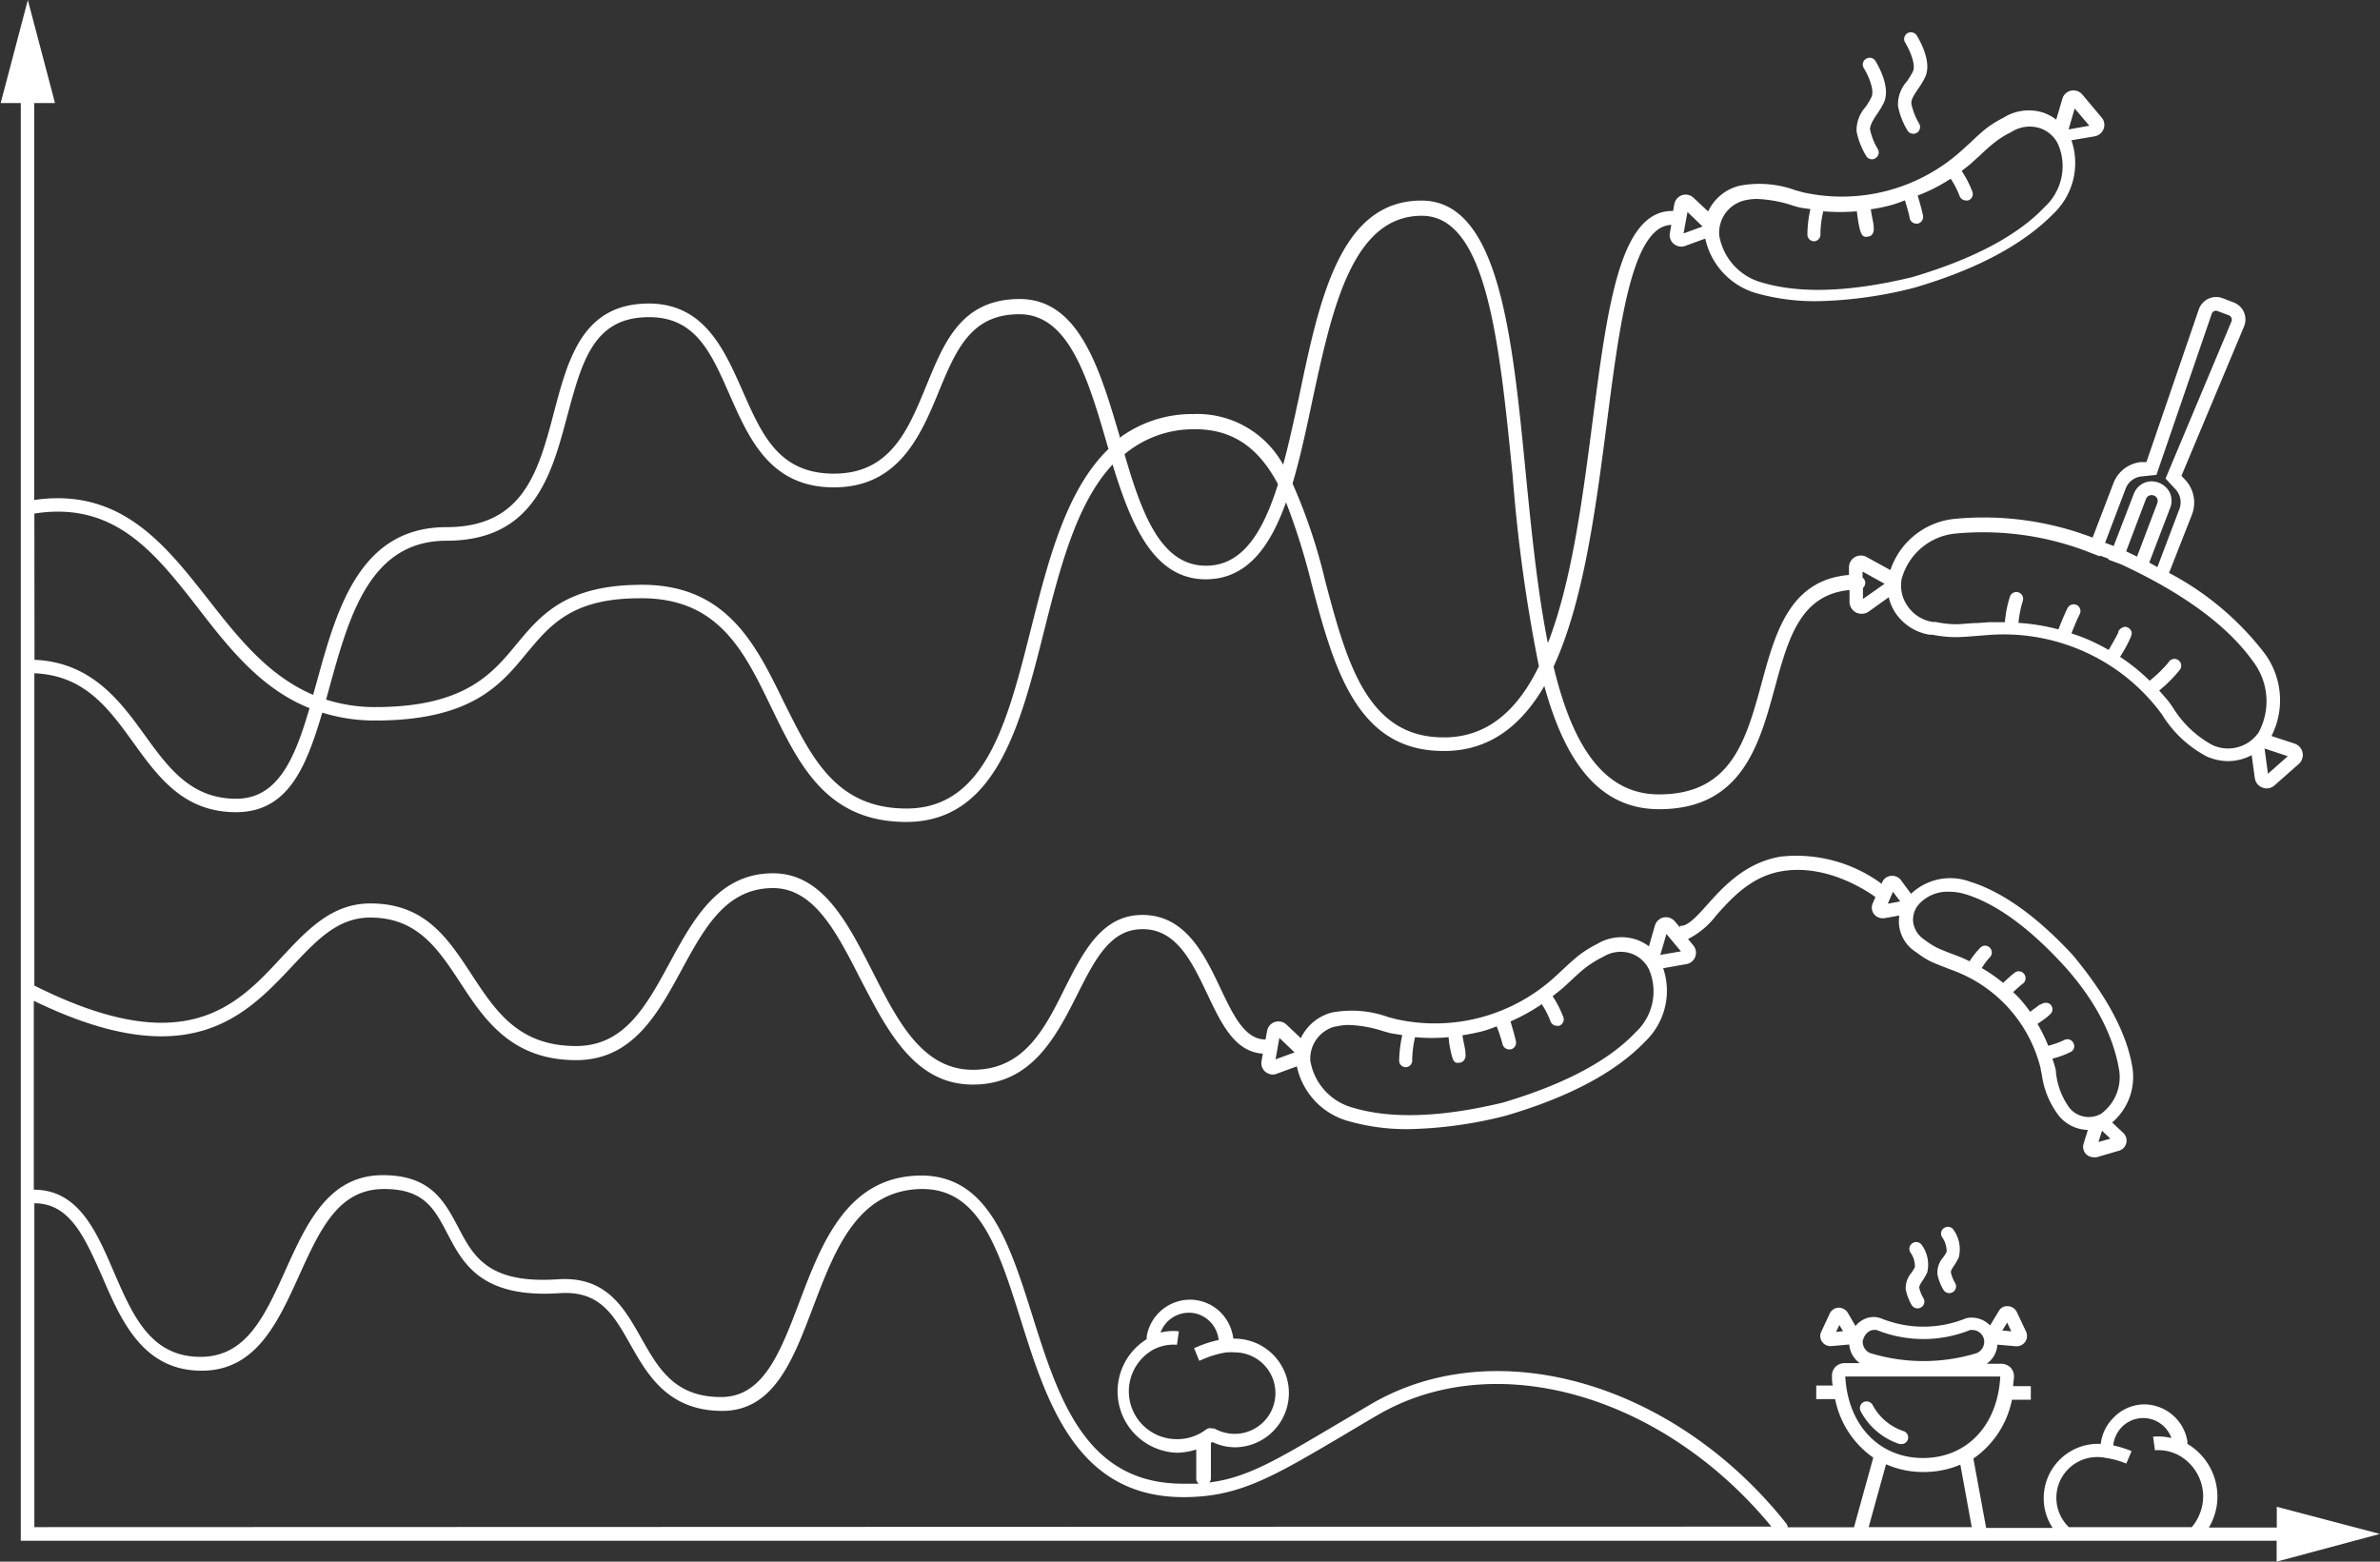 <?xml version="1.0" encoding="UTF-8" standalone="no"?> <svg xmlns:dc="http://purl.org/dc/elements/1.1/" xmlns:cc="http://creativecommons.org/ns#" xmlns:rdf="http://www.w3.org/1999/02/22-rdf-syntax-ns#" xmlns:svg="http://www.w3.org/2000/svg" xmlns="http://www.w3.org/2000/svg" xmlns:sodipodi="http://sodipodi.sourceforge.net/DTD/sodipodi-0.dtd" xmlns:inkscape="http://www.inkscape.org/namespaces/inkscape" id="Ebene_1" data-name="Ebene 1" viewBox="0 0 175.24 115" sodipodi:docname="Solactive_3.4 Made in Germany.svg" inkscape:version="0.92.3 (2405546, 2018-03-11)"><rect x="0" y="0" width="175.24" height="115" fill="#333333" stroke="none"/><defs id="defs4"><style id="style2">.cls-1{fill:#38c5bb;}</style></defs><title id="title6">Solactive_3.4 Made in Germany</title><path class="cls-1" d="M149.77,19.12a2.55,2.55,0,0,0-.65,1.8,5.41,5.41,0,0,0,.7,1.81.49.49,0,0,0,.43.24.54.54,0,0,0,.26-.07.5.5,0,0,0,.16-.69,4.79,4.79,0,0,1-.56-1.43c-.05-.31.2-.68.48-1.1a5.87,5.87,0,0,0,.53-.88c.51-1.09-.35-2.62-.62-3.07a.51.51,0,0,0-.69-.16.5.5,0,0,0-.16.69c.35.58.8,1.62.57,2.12A6.36,6.36,0,0,1,149.77,19.12Z" transform="translate(-9.37 -13.12)" id="path8" style="fill:#ffffff;fill-opacity:1"></path><path class="cls-1" d="M146.73,21a2.56,2.56,0,0,0-.66,1.8,5.57,5.57,0,0,0,.71,1.81.49.49,0,0,0,.42.24.42.42,0,0,0,.26-.08.49.49,0,0,0,.17-.68,4.69,4.69,0,0,1-.57-1.44c0-.31.21-.67.49-1.09a6.42,6.42,0,0,0,.53-.88c.5-1.09-.35-2.62-.62-3.07a.5.5,0,0,0-.69-.16.49.49,0,0,0-.17.68c.36.58.8,1.63.57,2.13A5.15,5.15,0,0,1,146.73,21Z" transform="translate(-9.37 -13.12)" id="path10" style="fill:#ffffff;fill-opacity:1"></path><path class="cls-1" d="M149.53,118.51a4,4,0,0,1-2.28-1.93.51.51,0,0,0-.68-.2.5.5,0,0,0-.19.68,5,5,0,0,0,2.85,2.4l.15,0a.48.48,0,0,0,.47-.35A.49.49,0,0,0,149.53,118.51Z" transform="translate(-9.37 -13.12)" id="path12" style="fill:#ffffff;fill-opacity:1"></path><path class="cls-1" d="M153.6,105.7a2.47,2.47,0,0,0-.38-2,.5.5,0,0,0-.69-.16.49.49,0,0,0-.16.69,1.77,1.77,0,0,1,.33,1.08,2.85,2.85,0,0,1-.26.41,1.73,1.73,0,0,0-.42,1.22,3.51,3.51,0,0,0,.45,1.17.51.51,0,0,0,.43.24.56.56,0,0,0,.26-.08.49.49,0,0,0,.16-.68,2.64,2.64,0,0,1-.31-.79c0-.11.13-.32.26-.51A3.92,3.92,0,0,0,153.6,105.7Z" transform="translate(-9.37 -13.12)" id="path14" style="fill:#ffffff;fill-opacity:1"></path><path class="cls-1" d="M151.27,106.83a2.45,2.45,0,0,0-.38-2,.5.5,0,0,0-.86.52,1.68,1.68,0,0,1,.33,1.09,3.45,3.45,0,0,1-.25.41,1.73,1.73,0,0,0-.42,1.22,3.73,3.73,0,0,0,.44,1.16.5.5,0,0,0,.43.24.48.48,0,0,0,.26-.07.5.5,0,0,0,.17-.69,2.46,2.46,0,0,1-.31-.78c0-.11.13-.33.26-.52A4.45,4.45,0,0,0,151.27,106.83Z" transform="translate(-9.37 -13.12)" id="path16" style="fill:#ffffff;fill-opacity:1"></path><path class="cls-1" d="M184.6,126.08l-7.59-2v1.53h-5a4.45,4.45,0,0,0,.63-2.28,4.52,4.52,0,0,0-2.21-3.88l0-.19a3.25,3.25,0,0,0-3.18-2.72,3.18,3.18,0,0,0-2.28,1,3.22,3.22,0,0,0-.92,1.91,4,4,0,0,0-4.2,4,3.92,3.92,0,0,0,.66,2.19h-4.9l-.94-5.11a6.9,6.9,0,0,0,2.84-4.33h1.39v-1H157.6c0-.23.05-.46.06-.7a.93.93,0,0,0-.25-.67,1,1,0,0,0-.67-.28h-1.09a1.86,1.86,0,0,0,.79-1.41l1.35.12h.07a.75.75,0,0,0,.62-.32.77.77,0,0,0,.07-.76l-.68-1.44a.76.76,0,0,0-.65-.43.7.7,0,0,0-.68.36l-.64,1.06a1.88,1.88,0,0,0-1.33-.58,1.37,1.37,0,0,0-.49.07,8.27,8.27,0,0,1-6.17,0,1.59,1.59,0,0,0-1.33.07,1.84,1.84,0,0,0-.59.48l-.58-1a.81.81,0,0,0-.68-.35.75.75,0,0,0-.63.42l-.63,1.35a.73.73,0,0,0,.06.74.75.75,0,0,0,.61.32h.06l1.33-.12a1.87,1.87,0,0,0,.77,1.37h-1.12a1,1,0,0,0-.67.28.92.92,0,0,0-.25.67c0,.24,0,.47.06.7H143.1v1h1.39a6.88,6.88,0,0,0,2.81,4.31l-1.42,5.13H141a.47.47,0,0,0-.1-.27c-8.25-10.39-21.4-14.17-30.58-8.8-.87.51-1.68,1-2.42,1.43-4.41,2.61-6.68,4-9.49,4.34a.45.45,0,0,0,.12-.3v-2.61l.11-.07a3.9,3.9,0,0,0,1.72.39,4,4,0,1,0-.18-8,3.31,3.31,0,0,0-.92-1.92,3.21,3.21,0,0,0-2.28-.95,3.24,3.24,0,0,0-3.18,2.72l0,.19A4.52,4.52,0,0,0,96,120.1a4.64,4.64,0,0,0,1.45-.24V122a.49.49,0,0,0,.18.38c-.38,0-.76,0-1.17,0-7.18,0-9.17-6.31-11.09-12.42-1.69-5.34-3.28-10.38-8.34-10.27-5.32.13-7.17,5-8.8,9.31-1.43,3.77-2.67,7-5.77,7-3.43,0-4.62-2.12-5.88-4.35s-2.57-4.57-6.15-4.32c-5.14.34-6.21-1.7-7.34-3.87-1-1.87-2-3.8-5.53-3.8-4,0-5.61,3.54-7.17,7s-2.92,6.38-6.26,6.38c-3.69,0-5-3.07-6.4-6.31-1.27-2.94-2.58-6-5.87-6V86.82c11.42,5.55,15.6,1.09,19-2.52,1.82-1.94,3.38-3.61,5.77-3.61,3.48,0,5,2.32,6.62,4.78C45,88.15,47,91.19,51.79,91.19c4.15,0,6-3.39,7.78-6.67,1.69-3.11,3.28-6,6.72-6,3,0,4.66,3.22,6.4,6.63,2,3.85,4,7.84,8.31,7.84s6.11-3.5,7.67-6.59c1.29-2.56,2.4-4.77,4.67-4.85,2.61-.12,3.79,2.39,4.93,4.79,1,2.1,2,4.25,4.08,4.37l-.09.54a.84.84,0,0,0,.28.8.87.87,0,0,0,.55.2.72.72,0,0,0,.29-.06l1.48-.54a5.33,5.33,0,0,0,3.87,4.05,15.55,15.55,0,0,0,4.38.57,30.84,30.84,0,0,0,7.17-1h0c4.62-1.36,8.06-3.19,10.21-5.44a5.16,5.16,0,0,0,1.34-5.41l1.71-.3a.85.85,0,0,0,.5-1.39l-.38-.46a6,6,0,0,0,2.1-1.77c1.15-1.28,2.57-2.86,4.85-3.23,3.26-.53,6.2,1.44,6.85,1.91l-.2.46a.77.77,0,0,0,.1.8.79.79,0,0,0,.61.3l.14,0,1.11-.2a2.67,2.67,0,0,0,1.19,2.67l.13.09a6.12,6.12,0,0,0,1,.63c.39.18.8.33,1.2.49l.53.2a10.33,10.33,0,0,1,6.36,7.21c0,.11.05.26.08.43A6.35,6.35,0,0,0,161,95.33a2.85,2.85,0,0,0,2.1,1l-.31,1a.77.77,0,0,0,.18.78.79.79,0,0,0,.56.23.76.76,0,0,0,.21,0l1.65-.48a.78.78,0,0,0,.54-.56.8.8,0,0,0-.22-.75l-.82-.77a4.41,4.41,0,0,0,1.46-4.22c-.44-2.45-1.92-5.19-4.39-8.14v0c-2.62-2.82-5.15-4.63-7.53-5.37a4.2,4.2,0,0,0-4.35.89l-.74-1a.8.8,0,0,0-.72-.32A.77.77,0,0,0,148,78l-.09.2a10.58,10.58,0,0,0-7.41-2c-2.62.43-4.25,2.23-5.43,3.55-.77.86-1.45,1.61-2,1.55v.12l-.38-.45h0a.87.87,0,0,0-.83-.29.88.88,0,0,0-.64.6l-.44,1.53a3.23,3.23,0,0,0-1-.52,3.46,3.46,0,0,0-2.7.28l-.18.1a8.49,8.49,0,0,0-1.24.77c-.42.34-.82.7-1.21,1.07l-.53.49a13.1,13.1,0,0,1-11.8,3.16l-.53-.14a7.91,7.91,0,0,0-4.14-.34,3.51,3.51,0,0,0-2.3,1.89l-1.06-1a.86.86,0,0,0-.85-.19.84.84,0,0,0-.57.65l-.12.64v0c-1.52,0-2.37-1.77-3.34-3.82C98,83.3,96.57,80.39,93.31,80.5c-2.87.1-4.22,2.79-5.54,5.4-1.49,3-3,6-6.77,6s-5.59-3.71-7.42-7.3-3.67-7.17-7.29-7.17c-4,0-5.85,3.34-7.6,6.57s-3.35,6.15-6.9,6.15c-4.24,0-5.92-2.56-7.69-5.26s-3.44-5.24-7.46-5.24c-2.82,0-4.61,1.91-6.5,3.93C26.79,87.21,23,91.26,11.9,85.7v-23c3.7.16,5.45,2.56,7.29,5.11s3.71,5.12,7.56,5.12,5.17-3.35,6.35-7.33a13,13,0,0,0,3.9.58c7.07,0,9.24-2.63,11.14-4.95,1.68-2,3.26-4,8.12-4.05,6-.16,7.9,3.89,9.95,8.14,2,4.09,4,8.32,9.88,8.33h0c6.61,0,8.41-7.13,10.14-14,1.18-4.69,2.4-9.48,5.06-12.32,1.35,4.39,3,8.45,6.86,8.45,3,0,4.72-2.34,5.91-5.67a49.33,49.33,0,0,1,1.9,6.07c1.6,6,3.26,12.24,9.65,12.24H116c3.22-.11,5.46-2,7.08-4.78,1.47,5.34,3.9,9.07,8.45,9.07,6.08,0,7.37-4.73,8.51-8.9,1-3.69,1.89-6.9,5.51-7.24l0,.89a.9.9,0,0,0,.49.77,1,1,0,0,0,.4.09.91.91,0,0,0,.52-.16l1.48-1.06a3.44,3.44,0,0,0,.51,1.18,3.76,3.76,0,0,0,2.48,1.58l.22,0a9.21,9.21,0,0,0,1.59.18h0c.6,0,1.2-.05,1.78-.1l.79-.06a14.51,14.51,0,0,1,6.85,1.15,14.34,14.34,0,0,1,5.52,4.21l.37.48a8.5,8.5,0,0,0,3.31,3.11,3.94,3.94,0,0,0,1.57.34,3.73,3.73,0,0,0,1.73-.44l.23,1.68a.88.88,0,0,0,.57.71.8.8,0,0,0,.3.06.88.88,0,0,0,.59-.23l1.78-1.57a.89.89,0,0,0,.28-.84.9.9,0,0,0-.59-.66l-1.7-.56a5.81,5.81,0,0,0-.54-6.13,21.49,21.49,0,0,0-7-5.88L170.77,51a2.45,2.45,0,0,0-.48-2.52l-.3-.32,4.61-11a1.34,1.34,0,0,0-.77-1.77l-.81-.31a1.35,1.35,0,0,0-1.75.82l-3.86,11.25-.43,0a2.44,2.44,0,0,0-2,1.56l-1.53,4a22.43,22.43,0,0,0-10.06-1.39,5.57,5.57,0,0,0-4.83,3.78l-1.73-.95a.88.88,0,0,0-.89,0,.87.87,0,0,0-.43.78l0,.53c-4.36.37-5.42,4.23-6.44,8-1.15,4.19-2.23,8.16-7.55,8.16-4.23,0-6.44-3.9-7.76-9.41,2.21-4.76,3.1-11.6,3.93-18,.84-6.54,1.65-12.71,3.79-14.21a1.83,1.83,0,0,1,.95-.32l-.11.61a.84.84,0,0,0,.29.79.87.87,0,0,0,.55.2.74.74,0,0,0,.29-.05l1.48-.54a5.37,5.37,0,0,0,3.86,4.05,16,16,0,0,0,4.39.56,30.91,30.91,0,0,0,7.17-1h0c4.62-1.36,8-3.19,10.2-5.43a5.15,5.15,0,0,0,1.34-5.42l1.71-.29a.87.87,0,0,0,.66-.55.83.83,0,0,0-.15-.84l-1.42-1.69h0a.85.85,0,0,0-1.47.32l-.45,1.53a3.33,3.33,0,0,0-1-.53,3.5,3.5,0,0,0-2.7.28l-.19.11a8.18,8.18,0,0,0-1.24.77c-.42.33-.81.7-1.2,1.07l-.54.49a13.16,13.16,0,0,1-11.79,3.16l-.54-.15a7.77,7.77,0,0,0-4.13-.33,3.46,3.46,0,0,0-2.3,1.89l-1.07-1a.84.84,0,0,0-.84-.2.87.87,0,0,0-.58.66l-.09.51a2.73,2.73,0,0,0-1.7.51c-2.51,1.75-3.3,7.85-4.22,14.9-.74,5.74-1.54,11.89-3.3,16.41-.76-3.8-1.2-8.18-1.63-12.51-1-10.32-2-20.08-7.68-20.08-6,0-7.52,7.32-9,14.39-.38,1.76-.75,3.48-1.18,5.06a7.22,7.22,0,0,0-6.6-3.73,9,9,0,0,0-5.44,1.75l0-.11c-1.47-5-3-10.11-7.36-10.11s-5.6,3.29-6.91,6.47S74.91,48,70.77,48,65.42,45,64,41.8s-3-6.73-7.63-6.29c-4.21.41-5.22,4.23-6.2,7.93-1.15,4.37-2.24,8.5-7.93,8.5-6.4,0-8.08,6.06-9.55,11.41-.09.32-.18.63-.26.94-3.33-1.41-5.57-4.27-7.76-7.07-3.15-4-6.42-8.21-12.78-7.28V20.71h1.53l-2-7.59-2,7.59H10.9V126.58H177v1.54Zm-27.44-15.56.3.64-.66-.06Zm-12.6.68.24-.5.28.45Zm2,.57a1,1,0,0,1,.49-.64.66.66,0,0,1,.3-.07.63.63,0,0,1,.19,0,9.24,9.24,0,0,0,6.9,0h.15a.89.89,0,0,1,.86.68.91.91,0,0,1-.68,1.07,13.42,13.42,0,0,1-7.54,0A.89.89,0,0,1,146.54,111.77Zm17.32-14.55.26-.83.62.58ZM150.59,79.79a2.83,2.83,0,0,1,2.31-1,4.07,4.07,0,0,1,1.22.19c2.21.69,4.59,2.41,7.08,5.1s3.76,5.38,4.17,7.66a3.34,3.34,0,0,1-1.3,3.4,1.83,1.83,0,0,1-2.32-.43,5.34,5.34,0,0,1-1-2.63c0-.2-.07-.37-.1-.49s-.11-.34-.16-.51a6.7,6.7,0,0,0,1.36-.5.48.48,0,0,0,.17-.68.49.49,0,0,0-.68-.18,6.51,6.51,0,0,1-1.16.41,10.93,10.93,0,0,0-.79-1.61c1.11-.73,1.11-.9,1.1-1.1a.47.47,0,0,0-.29-.42.6.6,0,0,0-.56.09l-.06,0-.73.54a10,10,0,0,0-.71-.9c-.17-.2-.36-.37-.54-.55.3-.28.56-.51.72-.63a.5.5,0,0,0,.09-.7.49.49,0,0,0-.7-.1c-.2.15-.5.42-.85.75a11.55,11.55,0,0,0-1.57-1.09,4.85,4.85,0,0,1,.59-.79.5.5,0,0,0,0-.71.48.48,0,0,0-.7,0,6.29,6.29,0,0,0-.79,1c-.23-.11-.45-.22-.7-.32l-.55-.21c-.38-.14-.76-.29-1.13-.46a5.64,5.64,0,0,1-.85-.53l-.14-.1a1.87,1.87,0,0,1-.78-1.23A1.74,1.74,0,0,1,150.59,79.79Zm-1.84-1,.53.71-.91.17Zm-16.68,3.11,1.07,1.28-1.52.26Zm-24.39,6.83a4.08,4.08,0,0,1,1-.13,9.17,9.17,0,0,1,2.55.46c.24.07.44.13.6.16s.53.08.79.13a9.35,9.35,0,0,0-.23,1.9.49.49,0,0,0,.5.46h0a.49.49,0,0,0,.46-.53,8,8,0,0,1,.21-1.68,13.58,13.58,0,0,0,2.47,0,7.58,7.58,0,0,0,.27,1.48h0c.1.32.2.36.3.4a.43.43,0,0,0,.19,0,.47.47,0,0,0,.32-.12.62.62,0,0,0,.16-.56s0,0,0-.08c0-.21-.14-.71-.22-1.26.51-.08,1-.18,1.52-.31.36-.1.7-.23,1-.35A11.18,11.18,0,0,1,120,90a.51.51,0,0,0,.49.4h.1a.5.5,0,0,0,.4-.58c-.07-.34-.21-.84-.4-1.48a14.38,14.38,0,0,0,2.3-1.27,6.43,6.43,0,0,1,.64,1.25.5.5,0,0,0,.48.34.47.47,0,0,0,.16,0,.5.5,0,0,0,.31-.64,8.05,8.05,0,0,0-.79-1.54c.28-.22.56-.43.84-.68l.54-.5c.38-.35.75-.7,1.15-1a8.34,8.34,0,0,1,1.09-.67l.19-.1a2.45,2.45,0,0,1,1.92-.21,2.3,2.3,0,0,1,1.38,1.22,4.1,4.1,0,0,1-1,4.6c-2,2.12-5.31,3.85-9.75,5.17-4.51,1.09-8.22,1.22-11,.4a4.33,4.33,0,0,1-3.2-3.47A2.45,2.45,0,0,1,107.68,88.71Zm-4.11.82,1.12,1.07-1.4.51Zm74.25-20.74-1.46,1.29-.25-1.86Zm-11.94-19.7a1.4,1.4,0,0,1,1.2-.91l1.07-.11,4.07-11.86a.32.32,0,0,1,.18-.2.34.34,0,0,1,.26,0l.82.31a.32.32,0,0,1,.19.19.32.32,0,0,1,0,.27l-4.85,11.56.73.79a1.41,1.41,0,0,1,.28,1.48l-1.61,4.25-.6-.33,1.53-4a1.42,1.42,0,0,0,0-1.11,1.45,1.45,0,0,0-.8-.76,1.42,1.42,0,0,0-1.11,0,1.47,1.47,0,0,0-.76.81L165,53.33l-.63-.24Zm.84,5-.8-.39,1.46-3.86a.45.45,0,0,1,.58-.25.43.43,0,0,1,.25.23.5.5,0,0,1,0,.34Zm-17.31,1.58a4.55,4.55,0,0,1,4.08-3.29,21.51,21.51,0,0,1,9.56,1.33v0l.93.36,0-.06.63.23,0,.07.94.35,0,0c4.59,2.13,7.86,4.54,9.72,7.16a4.83,4.83,0,0,1,.39,5.24,2.74,2.74,0,0,1-3.4.9,7.75,7.75,0,0,1-2.9-2.76c-.16-.23-.29-.42-.4-.55s-.41-.47-.61-.7a9.65,9.65,0,0,0,1.5-1.5.5.5,0,1,0-.82-.56,9.86,9.86,0,0,1-1.38,1.34,14.49,14.49,0,0,0-2.18-1.76,9.64,9.64,0,0,0,.79-1.46v0h0c.12-.32.06-.41,0-.5a.52.52,0,0,0-.44-.25h0a.67.67,0,0,0-.48.34l0,.09c-.12.23-.39.74-.71,1.27-.5-.28-1-.54-1.56-.78-.39-.17-.78-.3-1.18-.44.25-.63.46-1.12.61-1.41a.5.5,0,0,0-.21-.67.51.51,0,0,0-.68.21c-.17.33-.4.87-.68,1.58a15,15,0,0,0-2.94-.48,8.06,8.06,0,0,1,.31-1.59.5.5,0,1,0-.94-.34,8.47,8.47,0,0,0-.37,1.88h0c-.38,0-.78,0-1.18,0l-.81.06c-.56,0-1.13.09-1.69.09h0a7.75,7.75,0,0,1-1.42-.17l-.22,0a2.73,2.73,0,0,1-1.83-1.15A2.62,2.62,0,0,1,149.41,55.66Zm-1.28.42-1.59,1.12,0-.81a.54.54,0,0,0,.17-.38.5.5,0,0,0-.2-.39v-.44Zm14-35,1.08,1.27-1.53.27ZM137.73,27.9a4.06,4.06,0,0,1,1-.13,9.55,9.55,0,0,1,2.56.46c.24.08.44.13.6.17s.52.08.78.12a8.6,8.6,0,0,0-.22,1.91.5.5,0,0,0,.5.46h0a.5.5,0,0,0,.46-.54,7.22,7.22,0,0,1,.21-1.67,14.55,14.55,0,0,0,2.47,0c.2,1.7.39,1.8.57,1.87a.41.41,0,0,0,.19,0,.54.54,0,0,0,.32-.11.66.66,0,0,0,.16-.56l0-.08c0-.22-.14-.71-.21-1.27a11.56,11.56,0,0,0,1.51-.31c.37-.1.71-.23,1-.35.17.57.3,1,.35,1.31a.51.51,0,0,0,.49.41h.1a.51.51,0,0,0,.39-.59c-.06-.33-.2-.83-.39-1.48A12.55,12.55,0,0,0,153,26.28a6.61,6.61,0,0,1,.65,1.26.5.5,0,0,0,.47.34.41.41,0,0,0,.16,0,.49.49,0,0,0,.32-.63,7.51,7.51,0,0,0-.79-1.54c.28-.22.56-.43.83-.68l.55-.5c.37-.35.75-.7,1.15-1a6.63,6.63,0,0,1,1.09-.67l.19-.11a2.49,2.49,0,0,1,1.92-.2,2.27,2.27,0,0,1,1.38,1.22,4.08,4.08,0,0,1-1,4.59c-2,2.12-5.31,3.86-9.76,5.17-4.5,1.09-8.21,1.23-11,.41a4.34,4.34,0,0,1-3.2-3.47A2.45,2.45,0,0,1,137.73,27.9Zm-4.11.83,1.11,1.07-1.4.51ZM106,42.61c1.44-6.68,2.92-13.6,8.06-13.6,4.79,0,5.71,9.32,6.69,19.18a115.64,115.64,0,0,0,1.93,14c-1.51,3.09-3.62,5.12-6.74,5.23h-.3c-5.63,0-7.12-5.59-8.69-11.5a40.7,40.7,0,0,0-2.41-7.19C105.1,46.84,105.55,44.75,106,42.61Zm-8.74,2.12h.12c3,0,4.81,1.63,6.09,4.05-1.09,3.48-2.59,6-5.3,6-3.33,0-4.73-3.84-6-8.21A7.92,7.92,0,0,1,97.26,44.73ZM33.66,63.62c1.45-5.25,3-10.68,8.59-10.68,6.46,0,7.75-4.91,8.9-9.24,1-3.68,1.81-6.85,5.32-7.19,4-.38,5.19,2.44,6.63,5.7s3,6.8,7.67,6.8,6.33-3.66,7.66-6.9,2.42-5.85,6-5.85,5,4.56,6.4,9.39c.05.18.1.36.16.53-3.1,3-4.42,8.13-5.7,13.21-1.72,6.83-3.34,13.27-9.17,13.27h0c-5.22,0-7-3.78-9-7.77C65,60.55,62.85,56,56.24,56.19c-5.32.1-7.12,2.3-8.87,4.41S43.6,65.19,37,65.19a12,12,0,0,1-3.62-.55C33.47,64.3,33.56,64,33.66,63.62ZM11.9,50.94c5.89-.93,8.86,2.87,12,6.89,2.31,3,4.67,6,8.26,7.44-1.09,3.74-2.34,6.67-5.4,6.67-3.34,0-5-2.29-6.75-4.71s-3.88-5.35-8.1-5.52ZM96,119.1a3.52,3.52,0,0,1-1.66-6.62,3.26,3.26,0,0,1,1.69-.33l.07-.5.07-.49a3.91,3.91,0,0,0-1.35.09,2.23,2.23,0,0,1,2.08-1.46,2.18,2.18,0,0,1,1.57.66,2.27,2.27,0,0,1,.63,1.35,7.92,7.92,0,0,0-1.35.41l-.46.19.38.93.46-.19a6.77,6.77,0,0,1,1.54-.43h.11a2.73,2.73,0,0,1,.5,0,3,3,0,1,1,0,6,3.07,3.07,0,0,1-1.49-.39l-.12,0a.66.66,0,0,0-.37,0l-.13.07A3.46,3.46,0,0,1,96,119.1ZM11.9,125.58V101.73c2.64,0,3.71,2.53,5,5.41,1.39,3.24,3,6.92,7.32,6.92,4,0,5.6-3.54,7.17-7s2.91-6.38,6.26-6.38c2.94,0,3.69,1.44,4.65,3.26,1.17,2.25,2.52,4.8,8.28,4.41,3-.2,4,1.66,5.22,3.81s2.74,4.86,6.75,4.86c3.79,0,5.21-3.73,6.7-7.68,1.6-4.2,3.24-8.54,7.9-8.66h.14c4.2,0,5.6,4.44,7.22,9.57,1.93,6.15,4.13,13.12,12,13.12,4.08,0,6.52-1.45,11.87-4.61.74-.44,1.54-.92,2.42-1.43,8.65-5.05,21-1.51,29,8.21Zm133.34-11.09h11.41c-.19,3.61-2.47,6-5.69,6S145.43,118.07,145.24,114.49Zm3,6.46a6.71,6.71,0,0,0,2.76.57,6.79,6.79,0,0,0,2.71-.54l.84,4.6h-7.59Zm22.55,4.63H161.7s0,0,0,0a3,3,0,0,1,2.13-5.16,2.69,2.69,0,0,1,.57.06h0a6.29,6.29,0,0,1,1.53.42l.39-.92a8.12,8.12,0,0,0-1.35-.42,2.27,2.27,0,0,1,.63-1.35,2.2,2.2,0,0,1,3.65.81,4.07,4.07,0,0,0-1.35-.1l.14,1a3.22,3.22,0,0,1,1.68.33,3.48,3.48,0,0,1,1.87,3.1A3.55,3.55,0,0,1,170.75,125.58Z" transform="translate(-9.37 -13.12)" id="path18" style="fill:#ffffff;fill-opacity:1"></path></svg> 